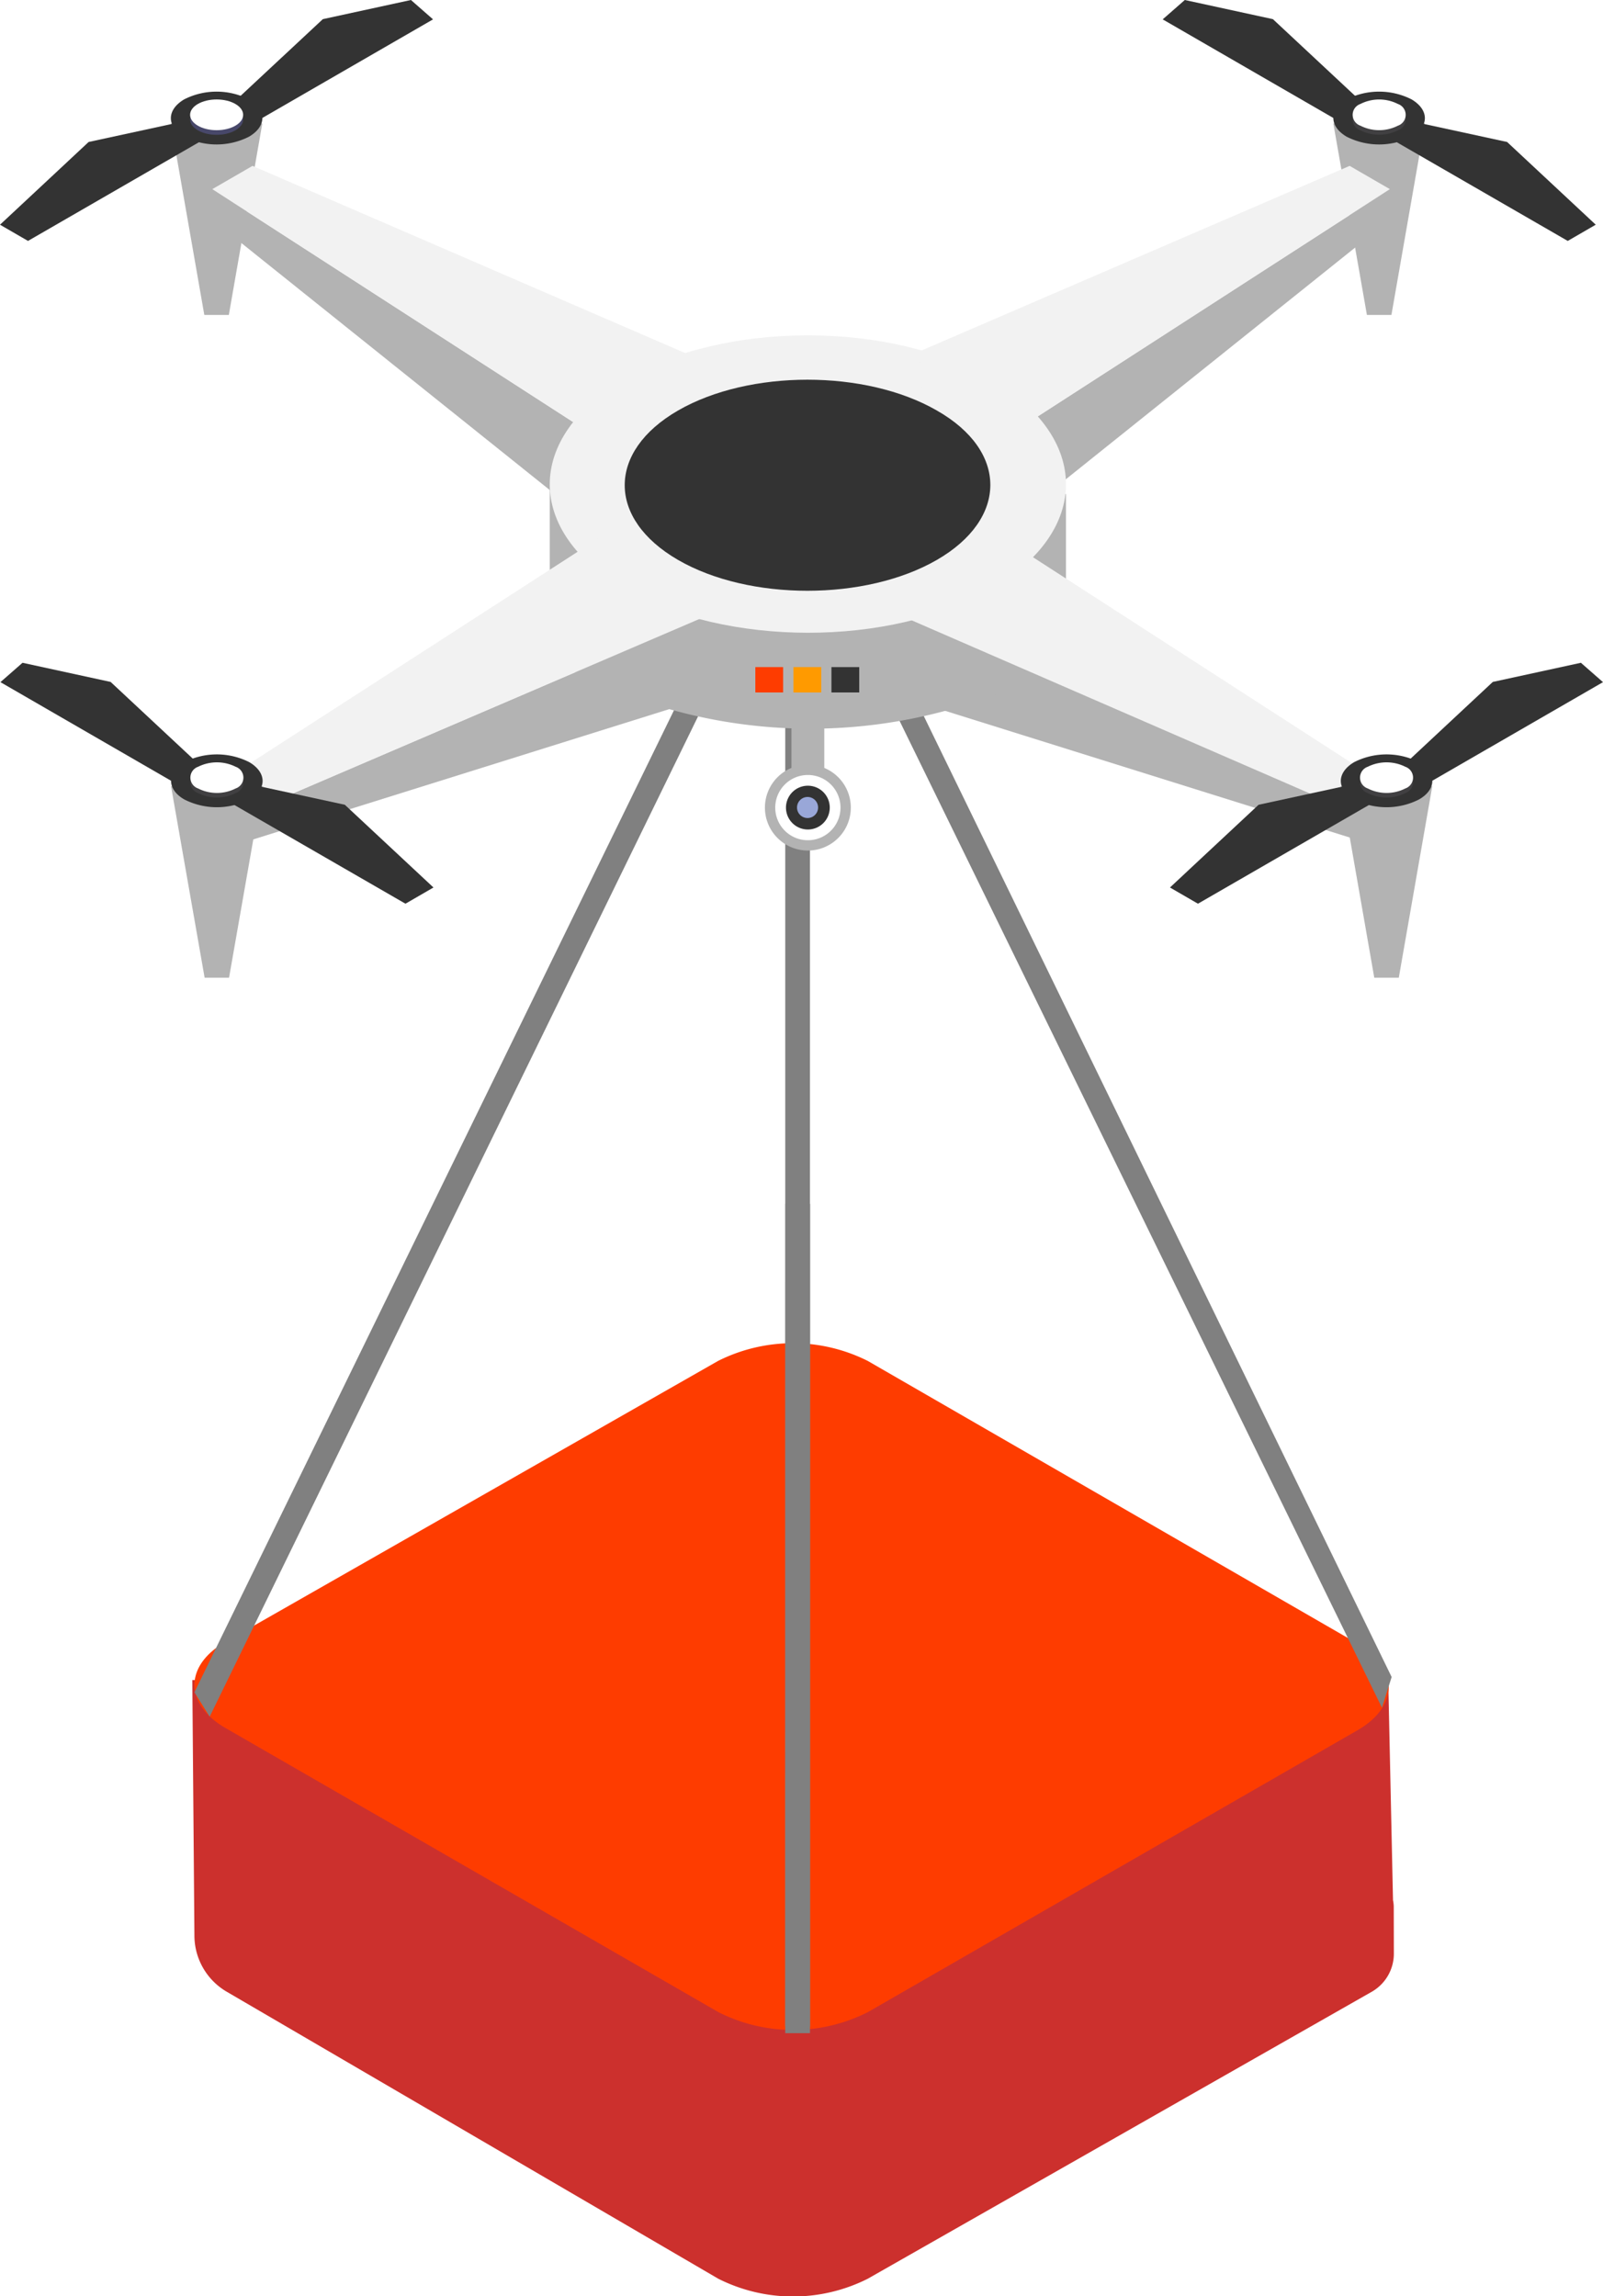 <svg xmlns="http://www.w3.org/2000/svg" viewBox="0 0 152.29 218.14"><defs><style>.cls-1{fill:#cc302d;}.cls-2{fill:#fe3c00;}.cls-3{fill:gray;}.cls-4{fill:#b3b3b3;}.cls-5{fill:#333;}.cls-6{fill:#48486a;}.cls-7{fill:#fff;}.cls-8{fill:#414042;}.cls-9{fill:#f2f2f2;}.cls-10{fill:#99a7d8;}.cls-11{fill:#ff9a00;}</style></defs><title>Asset 1</title><g id="Layer_2" data-name="Layer 2"><g id="Слой_1" data-name="Слой 1"><path class="cls-1" d="M132.41,181.12a3.66,3.66,0,0,0-.07-.59l-.44-20.27L89.33,160l-1.81-1.06a15.83,15.83,0,0,0-14.21,0l-2.09,1-52.95-.32.2,24.28a6.19,6.19,0,0,0,3.05,5.32l46.72,27.28a15.78,15.78,0,0,0,14.2,0l47.89-27.27a4.17,4.17,0,0,0,2.09-3.61Z"/><path class="cls-2" d="M82.44,129.3a15.85,15.85,0,0,0-14.22,0L21.41,156c-3.91,2.24-3.92,5.91,0,8.17l46.84,27a15.72,15.72,0,0,0,14.2,0L129,164.37c3.91-2.26,3.91-6,0-8.2Z"/><rect class="cls-3" x="74.6" y="50.03" width="2.35" height="143.14"/><polygon class="cls-3" points="19.92 163.1 18.47 160.78 75.78 43.42 132.21 159.33 131.29 162.25 75.78 48.68 19.92 163.1"/><polygon class="cls-4" points="23.99 77.03 23.84 79.82 68.61 65.8 66.98 58.58 23.99 77.03"/><polygon class="cls-4" points="128.87 77.03 129.02 79.82 84.25 65.8 85.88 58.58 128.87 77.03"/><polygon class="cls-4" points="129.86 29.92 132.19 29.92 135.37 11.73 126.67 11.73 129.86 29.92"/><polygon class="cls-4" points="21.74 29.92 19.41 29.92 16.23 11.73 24.92 11.73 21.74 29.92"/><polygon class="cls-4" points="20.17 17.97 20.17 20.88 53.98 47.96 58.87 42.95 20.17 17.97"/><polygon class="cls-4" points="132.04 17.97 132.04 20.88 98.23 47.96 93.34 42.95 132.04 17.97"/><rect class="cls-4" x="75.19" y="67.93" width="3.12" height="5.96"/><path class="cls-4" d="M52.23,46.05V62.56l.12.07a49.26,49.26,0,0,0,48.92.2h0V46.94Z"/><polygon class="cls-5" points="18.89 13.52 2.66 22.89 0 21.35 8.42 13.49 18.89 11.22 18.89 13.52"/><polygon class="cls-5" points="41.14 1.84 24.9 11.22 22.24 9.68 30.67 1.82 39.04 0 41.14 1.84"/><path class="cls-5" d="M23.65,9.44a6.8,6.8,0,0,0-6.15,0c-1.69,1-1.69,2.58,0,3.55a6.8,6.8,0,0,0,6.15,0C25.35,12,25.35,10.42,23.65,9.44Z"/><ellipse class="cls-6" cx="20.58" cy="11.35" rx="2.52" ry="1.46"/><ellipse class="cls-7" cx="20.58" cy="10.91" rx="2.52" ry="1.46"/><polygon class="cls-5" points="132.71 13.52 148.94 22.89 151.6 21.35 143.18 13.49 132.71 11.22 132.71 13.52"/><polygon class="cls-5" points="110.46 1.84 126.69 11.22 129.35 9.68 120.93 1.82 112.56 0 110.46 1.84"/><path class="cls-5" d="M127.94,9.44a6.82,6.82,0,0,1,6.16,0c1.69,1,1.69,2.58,0,3.55a6.82,6.82,0,0,1-6.16,0C126.25,12,126.25,10.42,127.94,9.44Z"/><path class="cls-8" d="M129.24,10.32a3.94,3.94,0,0,1,3.57,0,1.09,1.09,0,0,1,0,2.06,4,4,0,0,1-3.57,0A1.09,1.09,0,0,1,129.24,10.32Z"/><path class="cls-7" d="M129.24,9.88a3.94,3.94,0,0,1,3.57,0,1.09,1.09,0,0,1,0,2.06,3.94,3.94,0,0,1-3.57,0A1.09,1.09,0,0,1,129.24,9.88Z"/><path class="cls-9" d="M94.11,36c-9.55-5.52-25.17-5.52-34.72,0s-9.55,14.53,0,20,25.17,5.51,34.72,0S103.66,41.54,94.11,36Z"/><polygon class="cls-9" points="85.33 58.38 128.22 77.03 132.04 74.83 88.33 46.61 85.33 58.38"/><polygon class="cls-9" points="66.98 58.58 23.99 77.03 20.17 74.83 63.88 46.61 66.98 58.58"/><polygon class="cls-9" points="87.32 33.4 128.22 15.76 132.04 17.97 88.33 46.19 87.32 33.4"/><polygon class="cls-9" points="66.1 33.98 23.99 15.76 20.17 17.97 63.88 46.19 66.1 33.98"/><polygon class="cls-4" points="132.89 92.89 130.56 92.89 127.38 74.7 136.07 74.7 132.89 92.89"/><polygon class="cls-5" points="130.04 76.49 113.81 85.86 111.15 84.32 119.57 76.46 130.04 74.19 130.04 76.49"/><polygon class="cls-5" points="152.29 64.81 136.05 74.19 133.4 72.65 141.82 64.79 150.19 62.97 152.29 64.81"/><path class="cls-5" d="M134.8,72.41a6.8,6.8,0,0,0-6.15,0c-1.69,1-1.69,2.58,0,3.55a6.8,6.8,0,0,0,6.15,0C136.5,75,136.5,73.39,134.8,72.41Z"/><path class="cls-8" d="M133.51,73.29a3.94,3.94,0,0,0-3.57,0,1.09,1.09,0,0,0,0,2.06,4,4,0,0,0,3.57,0A1.09,1.09,0,0,0,133.51,73.29Z"/><path class="cls-7" d="M133.51,72.85a4,4,0,0,0-3.57,0,1.09,1.09,0,0,0,0,2.06,3.94,3.94,0,0,0,3.57,0A1.09,1.09,0,0,0,133.51,72.85Z"/><polygon class="cls-4" points="19.44 92.89 21.76 92.89 24.95 74.7 16.25 74.7 19.44 92.89"/><polygon class="cls-5" points="22.28 76.49 38.52 85.86 41.18 84.32 32.76 76.46 22.28 74.19 22.28 76.49"/><polygon class="cls-5" points="0.04 64.81 16.27 74.19 18.93 72.65 10.51 64.79 2.14 62.97 0.04 64.81"/><path class="cls-5" d="M17.52,72.41a6.82,6.82,0,0,1,6.16,0c1.69,1,1.69,2.58,0,3.55a6.82,6.82,0,0,1-6.16,0C15.83,75,15.83,73.39,17.52,72.41Z"/><path class="cls-8" d="M18.82,73.29a3.94,3.94,0,0,1,3.57,0,1.09,1.09,0,0,1,0,2.06,4,4,0,0,1-3.57,0A1.09,1.09,0,0,1,18.82,73.29Z"/><path class="cls-7" d="M18.82,72.85a4,4,0,0,1,3.57,0,1.09,1.09,0,0,1,0,2.06,3.94,3.94,0,0,1-3.57,0A1.09,1.09,0,0,1,18.82,72.85Z"/><path class="cls-4" d="M80.83,76.72a4.08,4.08,0,1,1-4.08-4.07A4.08,4.08,0,0,1,80.83,76.72Z"/><path class="cls-7" d="M79.85,76.72a3.1,3.1,0,1,1-3.1-3.09A3.1,3.1,0,0,1,79.85,76.72Z"/><path class="cls-5" d="M78.83,76.72a2.08,2.08,0,1,1-2.08-2.07A2.08,2.08,0,0,1,78.83,76.72Z"/><path class="cls-10" d="M77.72,76.72a1,1,0,1,1-1-1A1,1,0,0,1,77.72,76.72Z"/><path class="cls-5" d="M89,39c-6.76-3.9-17.82-3.9-24.58,0s-6.76,10.29,0,14.2,17.82,3.9,24.58,0S95.8,42.86,89,39Z"/><rect class="cls-2" x="71.76" y="63.38" width="2.64" height="2.41"/><rect class="cls-11" x="75.38" y="63.38" width="2.64" height="2.41"/><rect class="cls-5" x="78.99" y="63.38" width="2.64" height="2.41"/><polygon class="cls-3" points="76.96 192.54 75.78 193.16 74.6 192.49 74.61 114.38 76.96 114.38 76.96 192.54"/></g></g></svg>